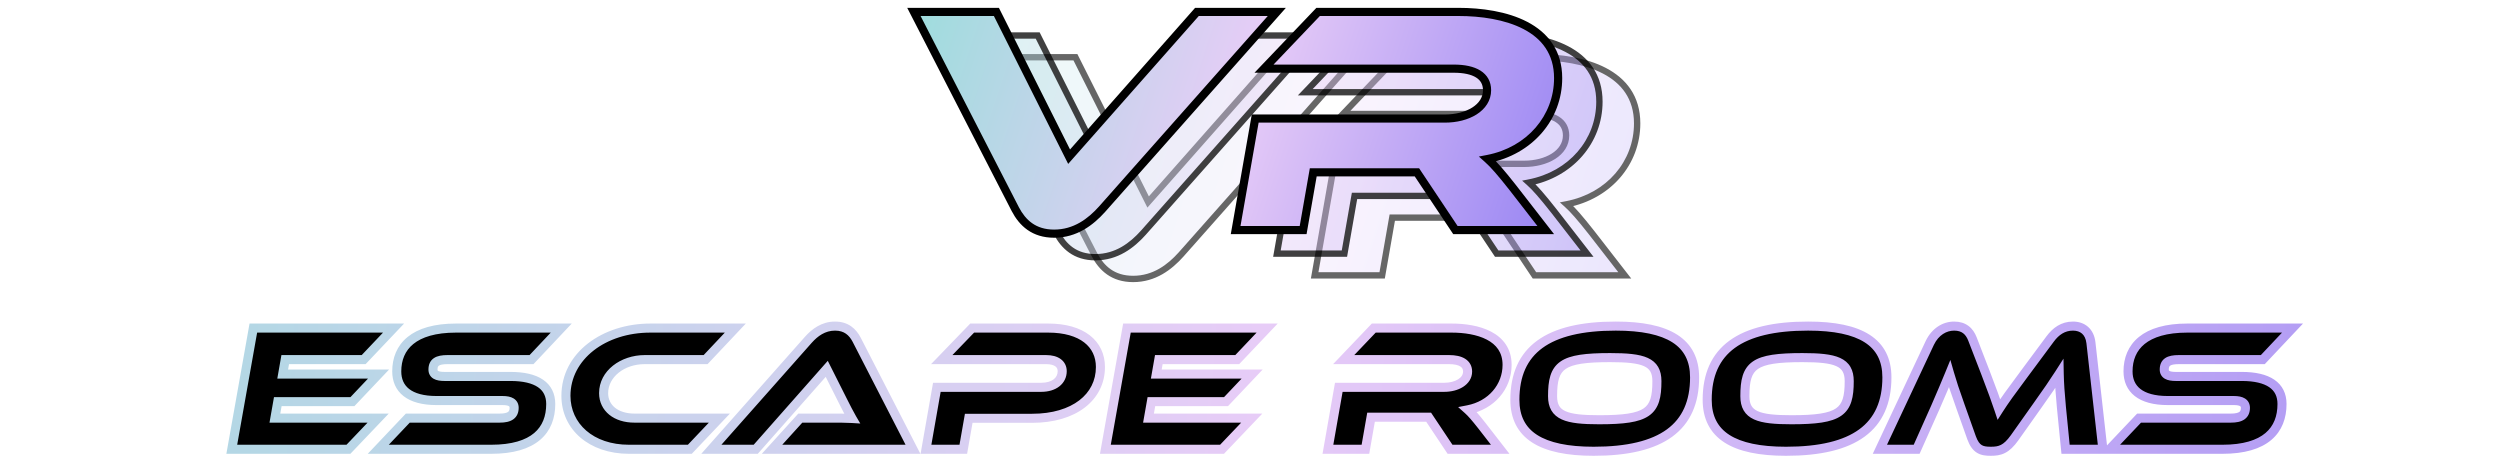<svg width="1380" height="263" viewBox="0 0 1380 263" fill="none" xmlns="http://www.w3.org/2000/svg">
<g opacity="0.6" filter="url(#filter0_n_3141_222)">
<path d="M548.091 31.58H593.631L633.771 111.5L704.331 31.58H748.431L651.951 140.48C645.651 147.5 637.191 153.98 625.491 153.98C614.331 153.98 608.031 148.04 604.071 140.48L548.091 31.58ZM878.691 128.6L896.871 152H847.011L825.771 120.14H768.531L762.951 152H725.691L736.491 90.44H841.251C853.671 90.44 864.471 84.5 864.471 74.78C864.471 66.86 857.631 62.9 846.111 62.9H741.351L771.231 31.58H848.631C873.831 31.58 903.711 39.32 903.711 68.12C903.711 89.9 888.051 108.26 864.831 112.76C868.251 115.82 872.031 120.14 878.691 128.6Z" fill="url(#paint0_linear_3141_222)" fill-opacity="0.35"/>
<path d="M548.091 31.58V29.83H545.224L546.535 32.38L548.091 31.58ZM593.631 31.58L595.195 30.795L594.711 29.83H593.631V31.58ZM633.771 111.5L632.208 112.285L633.37 114.599L635.083 112.658L633.771 111.5ZM704.331 31.58V29.83H703.542L703.02 30.422L704.331 31.58ZM748.431 31.58L749.741 32.74L752.32 29.83H748.431V31.58ZM651.951 140.48L653.254 141.649L653.261 141.64L651.951 140.48ZM604.071 140.48L602.515 141.28L602.521 141.292L604.071 140.48ZM548.091 31.58V33.33H593.631V31.58V29.83H548.091V31.58ZM593.631 31.58L592.068 32.365L632.208 112.285L633.771 111.5L635.335 110.715L595.195 30.795L593.631 31.58ZM633.771 111.5L635.083 112.658L705.643 32.738L704.331 31.58L703.02 30.422L632.46 110.342L633.771 111.5ZM704.331 31.58V33.33H748.431V31.58V29.83H704.331V31.58ZM748.431 31.58L747.122 30.419L650.642 139.32L651.951 140.48L653.261 141.64L749.741 32.74L748.431 31.58ZM651.951 140.48L650.649 139.311C644.491 146.172 636.468 152.23 625.491 152.23V153.98V155.73C637.915 155.73 646.811 148.828 653.254 141.649L651.951 140.48ZM625.491 153.98V152.23C620.244 152.23 616.235 150.841 613.086 148.632C609.916 146.409 607.516 143.284 605.622 139.668L604.071 140.48L602.521 141.292C604.587 145.236 607.317 148.861 611.077 151.498C614.857 154.149 619.579 155.73 625.491 155.73V153.98ZM604.071 140.48L605.628 139.68L549.648 30.78L548.091 31.58L546.535 32.38L602.515 141.28L604.071 140.48ZM878.691 128.6L880.073 127.526L880.066 127.518L878.691 128.6ZM896.871 152V153.75H900.447L898.253 150.926L896.871 152ZM847.011 152L845.555 152.971L846.074 153.75H847.011V152ZM825.771 120.14L827.227 119.169L826.708 118.39H825.771V120.14ZM768.531 120.14V118.39H767.061L766.807 119.838L768.531 120.14ZM762.951 152V153.75H764.421L764.675 152.302L762.951 152ZM725.691 152L723.967 151.698L723.607 153.75H725.691V152ZM736.491 90.44V88.69H735.021L734.767 90.138L736.491 90.44ZM741.351 62.9L740.085 61.692L737.263 64.65H741.351V62.9ZM771.231 31.58V29.83H770.482L769.965 30.372L771.231 31.58ZM864.831 112.76L864.498 111.042L861.036 111.713L863.664 114.064L864.831 112.76ZM878.691 128.6L877.309 129.674L895.489 153.074L896.871 152L898.253 150.926L880.073 127.526L878.691 128.6ZM896.871 152V150.25H847.011V152V153.75H896.871V152ZM847.011 152L848.467 151.029L827.227 119.169L825.771 120.14L824.315 121.111L845.555 152.971L847.011 152ZM825.771 120.14V118.39H768.531V120.14V121.89H825.771V120.14ZM768.531 120.14L766.807 119.838L761.227 151.698L762.951 152L764.675 152.302L770.255 120.442L768.531 120.14ZM762.951 152V150.25H725.691V152V153.75H762.951V152ZM725.691 152L727.415 152.302L738.215 90.742L736.491 90.44L734.767 90.138L723.967 151.698L725.691 152ZM736.491 90.44V92.19H841.251V90.44V88.69H736.491V90.44ZM841.251 90.44V92.19C847.713 92.19 853.863 90.649 858.456 87.732C863.078 84.798 866.221 80.384 866.221 74.78H864.471H862.721C862.721 78.896 860.464 82.312 856.58 84.778C852.669 87.261 847.209 88.69 841.251 88.69V90.44ZM864.471 74.78H866.221C866.221 70.217 864.201 66.688 860.542 64.388C856.995 62.158 852.025 61.15 846.111 61.15V62.9V64.65C851.717 64.65 855.927 65.621 858.68 67.352C861.321 69.012 862.721 71.423 862.721 74.78H864.471ZM846.111 62.9V61.15H741.351V62.9V64.65H846.111V62.9ZM741.351 62.9L742.617 64.108L772.497 32.788L771.231 31.58L769.965 30.372L740.085 61.692L741.351 62.9ZM771.231 31.58V33.33H848.631V31.58V29.83H771.231V31.58ZM848.631 31.58V33.33C861.102 33.33 874.549 35.253 884.812 40.602C894.965 45.894 901.961 54.489 901.961 68.12H903.711H905.461C905.461 52.951 897.517 43.276 886.43 37.498C875.453 31.777 861.36 29.83 848.631 29.83V31.58ZM903.711 68.12H901.961C901.961 88.991 886.967 106.687 864.498 111.042L864.831 112.76L865.164 114.478C889.135 109.832 905.461 90.809 905.461 68.12H903.711ZM864.831 112.76L863.664 114.064C866.959 117.013 870.658 121.225 877.316 129.682L878.691 128.6L880.066 127.518C873.404 119.055 869.542 114.627 865.998 111.456L864.831 112.76Z" fill="black"/>
</g>
<g opacity="0.75" filter="url(#filter1_n_3141_222)">
<path d="M527.259 19.58H572.799L612.939 99.5L683.499 19.58H727.599L631.119 128.48C624.819 135.5 616.359 141.98 604.659 141.98C593.499 141.98 587.199 136.04 583.239 128.48L527.259 19.58ZM857.858 116.6L876.038 140H826.178L804.938 108.14H747.698L742.118 140H704.858L715.658 78.44H820.418C832.838 78.44 843.638 72.5 843.638 62.78C843.638 54.86 836.798 50.9 825.278 50.9H720.518L750.398 19.58H827.798C852.998 19.58 882.878 27.32 882.878 56.12C882.878 77.9 867.218 96.26 843.998 100.76C847.418 103.82 851.198 108.14 857.858 116.6Z" fill="url(#paint1_linear_3141_222)" fill-opacity="0.5"/>
<path d="M527.259 19.58V17.83H524.392L525.702 20.38L527.259 19.58ZM572.799 19.58L574.363 18.795L573.878 17.83H572.799V19.58ZM612.939 99.5L611.375 100.285L612.537 102.599L614.251 100.658L612.939 99.5ZM683.499 19.58V17.83H682.709L682.187 18.422L683.499 19.58ZM727.599 19.58L728.909 20.741L731.487 17.83H727.599V19.58ZM631.119 128.48L632.421 129.649L632.429 129.64L631.119 128.48ZM583.239 128.48L581.682 129.28L581.689 129.292L583.239 128.48ZM527.259 19.58V21.33H572.799V19.58V17.83H527.259V19.58ZM572.799 19.58L571.235 20.365L611.375 100.285L612.939 99.5L614.503 98.715L574.363 18.795L572.799 19.58ZM612.939 99.5L614.251 100.658L684.811 20.738L683.499 19.58L682.187 18.422L611.627 98.342L612.939 99.5ZM683.499 19.58V21.33H727.599V19.58V17.83H683.499V19.58ZM727.599 19.58L726.289 18.419L629.809 127.32L631.119 128.48L632.429 129.64L728.909 20.741L727.599 19.58ZM631.119 128.48L629.816 127.311C623.659 134.172 615.635 140.23 604.659 140.23V141.98V143.73C617.082 143.73 625.979 136.828 632.421 129.649L631.119 128.48ZM604.659 141.98V140.23C599.411 140.23 595.403 138.841 592.254 136.632C589.084 134.409 586.683 131.284 584.789 127.668L583.239 128.48L581.689 129.292C583.755 133.236 586.484 136.861 590.244 139.498C594.025 142.149 598.746 143.73 604.659 143.73V141.98ZM583.239 128.48L584.795 127.68L528.815 18.78L527.259 19.58L525.702 20.38L581.682 129.28L583.239 128.48ZM857.858 116.6L859.24 115.526L859.233 115.518L857.858 116.6ZM876.038 140V141.75H879.614L877.42 138.926L876.038 140ZM826.178 140L824.722 140.971L825.242 141.75H826.178V140ZM804.938 108.14L806.395 107.169L805.875 106.39H804.938V108.14ZM747.698 108.14V106.39H746.228L745.975 107.838L747.698 108.14ZM742.118 140V141.75H743.589L743.842 140.302L742.118 140ZM704.858 140L703.135 139.698L702.775 141.75H704.858V140ZM715.658 78.44V76.69H714.189L713.935 78.138L715.658 78.44ZM720.518 50.9L719.252 49.692L716.43 52.65H720.518V50.9ZM750.398 19.58V17.83H749.649L749.132 18.372L750.398 19.58ZM843.998 100.76L843.665 99.042L840.204 99.713L842.832 102.064L843.998 100.76ZM857.858 116.6L856.477 117.674L874.656 141.074L876.038 140L877.42 138.926L859.24 115.526L857.858 116.6ZM876.038 140V138.25H826.178V140V141.75H876.038V140ZM826.178 140L827.635 139.029L806.395 107.169L804.938 108.14L803.482 109.111L824.722 140.971L826.178 140ZM804.938 108.14V106.39H747.698V108.14V109.89H804.938V108.14ZM747.698 108.14L745.975 107.838L740.395 139.698L742.118 140L743.842 140.302L749.422 108.442L747.698 108.14ZM742.118 140V138.25H704.858V140V141.75H742.118V140ZM704.858 140L706.582 140.302L717.382 78.742L715.658 78.44L713.935 78.138L703.135 139.698L704.858 140ZM715.658 78.44V80.19H820.418V78.44V76.69H715.658V78.44ZM820.418 78.44V80.19C826.88 80.19 833.03 78.649 837.624 75.732C842.246 72.798 845.388 68.384 845.388 62.78H843.638H841.888C841.888 66.896 839.631 70.312 835.748 72.778C831.837 75.261 826.377 76.69 820.418 76.69V78.44ZM843.638 62.78H845.388C845.388 58.217 843.368 54.688 839.71 52.388C836.162 50.158 831.192 49.15 825.278 49.15V50.9V52.65C830.885 52.65 835.095 53.621 837.847 55.352C840.488 57.012 841.888 59.423 841.888 62.78H843.638ZM825.278 50.9V49.15H720.518V50.9V52.65H825.278V50.9ZM720.518 50.9L721.785 52.108L751.665 20.788L750.398 19.58L749.132 18.372L719.252 49.692L720.518 50.9ZM750.398 19.58V21.33H827.798V19.58V17.83H750.398V19.58ZM827.798 19.58V21.33C840.27 21.33 853.717 23.253 863.98 28.602C874.133 33.894 881.128 42.489 881.128 56.12H882.878H884.628C884.628 40.951 876.684 31.276 865.597 25.498C854.62 19.777 840.527 17.83 827.798 17.83V19.58ZM882.878 56.12H881.128C881.128 76.991 866.135 94.688 843.665 99.042L843.998 100.76L844.331 102.478C868.302 97.832 884.628 78.809 884.628 56.12H882.878ZM843.998 100.76L842.832 102.064C846.127 105.013 849.825 109.225 856.483 117.682L857.858 116.6L859.233 115.518C852.572 107.055 848.71 102.627 845.165 99.456L843.998 100.76Z" fill="black"/>
</g>
<g filter="url(#filter2_n_3141_222)">
<path d="M504.471 6.58H550.011L590.151 86.5L660.711 6.58H704.811L608.331 115.48C602.031 122.5 593.571 128.98 581.871 128.98C570.711 128.98 564.411 123.04 560.451 115.48L504.471 6.58ZM835.07 103.6L853.25 127H803.39L782.15 95.14H724.91L719.33 127H682.07L692.87 65.44H797.63C810.05 65.44 820.85 59.5 820.85 49.78C820.85 41.86 814.01 37.9 802.49 37.9H697.73L727.61 6.58H805.01C830.21 6.58 860.09 14.32 860.09 43.12C860.09 64.9 844.43 83.26 821.21 87.76C824.63 90.82 828.41 95.14 835.07 103.6Z" fill="url(#paint2_linear_3141_222)"/>
<path d="M504.471 6.58V4.33H500.784L502.47 7.609L504.471 6.58ZM550.011 6.58L552.021 5.57L551.399 4.33H550.011V6.58ZM590.151 86.5L588.14 87.51L589.634 90.485L591.837 87.989L590.151 86.5ZM660.711 6.58V4.33H659.696L659.024 5.091L660.711 6.58ZM704.811 6.58L706.495 8.072L709.81 4.33H704.811V6.58ZM608.331 115.48L610.005 116.983L610.01 116.977L610.015 116.972L608.331 115.48ZM560.451 115.48L558.45 116.509L558.454 116.516L558.458 116.524L560.451 115.48ZM504.471 6.58V8.83H550.011V6.58V4.33H504.471V6.58ZM550.011 6.58L548 7.59L588.14 87.51L590.151 86.5L592.161 85.49L552.021 5.57L550.011 6.58ZM590.151 86.5L591.837 87.989L662.397 8.069L660.711 6.58L659.024 5.091L588.464 85.011L590.151 86.5ZM660.711 6.58V8.83H704.811V6.58V4.33H660.711V6.58ZM704.811 6.58L703.127 5.088L606.647 113.988L608.331 115.48L610.015 116.972L706.495 8.072L704.811 6.58ZM608.331 115.48L606.656 113.977C600.539 120.793 592.641 126.73 581.871 126.73V128.98V131.23C594.501 131.23 603.522 124.207 610.005 116.983L608.331 115.48ZM581.871 128.98V126.73C576.718 126.73 572.812 125.368 569.753 123.223C566.667 121.059 564.313 118.005 562.444 114.436L560.451 115.48L558.458 116.524C560.548 120.515 563.325 124.211 567.169 126.907C571.04 129.622 575.863 131.23 581.871 131.23V128.98ZM560.451 115.48L562.452 114.451L506.472 5.551L504.471 6.58L502.47 7.609L558.45 116.509L560.451 115.48ZM835.07 103.6L836.847 102.22L836.843 102.214L836.838 102.208L835.07 103.6ZM853.25 127V129.25H857.848L855.027 125.62L853.25 127ZM803.39 127L801.518 128.248L802.186 129.25H803.39V127ZM782.15 95.14L784.022 93.892L783.354 92.89H782.15V95.14ZM724.91 95.14V92.89H723.02L722.694 94.752L724.91 95.14ZM719.33 127V129.25H721.221L721.547 127.388L719.33 127ZM682.07 127L679.854 126.611L679.391 129.25H682.07V127ZM692.87 65.44V63.19H690.981L690.654 65.051L692.87 65.44ZM697.73 37.9L696.102 36.347L692.474 40.15H697.73V37.9ZM727.61 6.58V4.33H726.647L725.982 5.027L727.61 6.58ZM821.21 87.76L820.782 85.551L816.331 86.414L819.71 89.437L821.21 87.76ZM835.07 103.6L833.294 104.98L851.474 128.38L853.25 127L855.027 125.62L836.847 102.22L835.07 103.6ZM853.25 127V124.75H803.39V127V129.25H853.25V127ZM803.39 127L805.262 125.752L784.022 93.892L782.15 95.14L780.278 96.388L801.518 128.248L803.39 127ZM782.15 95.14V92.89H724.91V95.14V97.39H782.15V95.14ZM724.91 95.14L722.694 94.752L717.114 126.612L719.33 127L721.547 127.388L727.127 95.528L724.91 95.14ZM719.33 127V124.75H682.07V127V129.25H719.33V127ZM682.07 127L684.286 127.389L695.086 65.829L692.87 65.44L690.654 65.051L679.854 126.611L682.07 127ZM692.87 65.44V67.69H797.63V65.44V63.19H692.87V65.44ZM797.63 65.44V67.69C804.164 67.69 810.412 66.133 815.104 63.154C819.831 60.153 823.1 55.597 823.1 49.78H820.85H818.6C818.6 53.683 816.469 56.957 812.692 59.355C808.878 61.777 803.517 63.19 797.63 63.19V65.44ZM820.85 49.78H823.1C823.1 45.045 820.992 41.356 817.188 38.965C813.527 36.664 808.448 35.65 802.49 35.65V37.9V40.15C808.053 40.15 812.154 41.116 814.793 42.775C817.289 44.344 818.6 46.595 818.6 49.78H820.85ZM802.49 37.9V35.65H697.73V37.9V40.15H802.49V37.9ZM697.73 37.9L699.358 39.453L729.238 8.133L727.61 6.58L725.982 5.027L696.102 36.347L697.73 37.9ZM727.61 6.58V8.83H805.01V6.58V4.33H727.61V6.58ZM805.01 6.58V8.83C817.445 8.83 830.799 10.749 840.96 16.045C850.98 21.267 857.84 29.709 857.84 43.12H860.09H862.34C862.34 27.731 854.261 17.903 843.04 12.055C831.961 6.28 817.776 4.33 805.01 4.33V6.58ZM860.09 43.12H857.84C857.84 63.731 843.037 81.238 820.782 85.551L821.21 87.76L821.638 89.969C845.824 85.282 862.34 66.069 862.34 43.12H860.09ZM821.21 87.76L819.71 89.437C822.97 92.353 826.645 96.535 833.302 104.992L835.07 103.6L836.838 102.208C830.176 93.745 826.291 89.287 822.711 86.083L821.21 87.76Z" fill="black"/>
</g>
<mask id="path-7-outside-1_3141_222" maskUnits="userSpaceOnUse" x="124" y="177" width="1148" height="75" fill="black">
<rect fill="white" x="124" y="177" width="1148" height="75"/>
<path d="M151.741 230.8H208.741L192.341 248H127.941L139.841 181.1H217.241L200.741 198.5H157.441L156.041 206.5H208.941L194.541 221.7H153.341L151.741 230.8ZM245.406 207.8H281.806C296.306 207.8 304.006 213 304.006 223C304.006 237.5 294.906 248 271.106 248H208.806L225.106 230.8H275.806C281.406 230.8 283.806 229 283.806 225.1C283.806 222.4 281.706 221.1 277.506 221.1H241.006C225.806 221.1 219.006 214.7 219.006 205C219.006 191.4 228.306 181.1 251.706 181.1H309.806L293.406 198.5H247.006C241.406 198.5 239.006 200 239.006 204C239.006 206.7 241.106 207.8 245.406 207.8ZM350.195 230.8H397.095L380.795 248H347.195C326.295 248 312.395 235.4 312.395 218.5C312.395 196.5 333.395 181.1 358.995 181.1H405.895L389.495 198.5H355.895C343.595 198.5 333.195 206.4 333.195 217C333.195 225.3 340.095 230.8 350.195 230.8ZM503.963 248H426.163L441.763 230.8H458.463C462.563 230.8 467.163 230.8 470.363 231C468.963 228.6 466.863 224.5 465.263 221.3L456.363 203.6L417.163 248H392.663L446.263 187.5C449.763 183.6 454.463 180 460.963 180C467.163 180 470.663 183.3 472.863 187.5L503.963 248ZM607.439 202.6C607.439 219.2 592.939 230.9 569.739 230.9H534.739L531.739 248H511.139L517.139 213.8H574.739C581.939 213.8 586.339 210.1 586.339 204.9C586.339 201 583.239 198.5 577.439 198.5H519.839L536.639 181.1H578.639C597.239 181.1 607.439 189.8 607.439 202.6ZM633.967 230.8H690.967L674.567 248H610.167L622.067 181.1H699.467L682.967 198.5H639.667L638.267 206.5H691.167L676.767 221.7H635.567L633.967 230.8ZM818.014 235L828.114 248H800.414L788.614 230.3H756.814L753.714 248H733.014L739.014 213.8H797.214C804.114 213.8 810.114 210.5 810.114 205.1C810.114 200.7 806.314 198.5 799.914 198.5H741.714L758.314 181.1H801.314C815.314 181.1 831.914 185.4 831.914 201.4C831.914 213.5 823.214 223.7 810.314 226.2C812.214 227.9 814.314 230.3 818.014 235ZM891.916 180C920.816 180 935.416 188.9 935.416 208.3C935.416 235.8 917.216 249.1 879.716 249.1C850.816 249.1 836.216 240.1 836.216 220.7C836.216 193.2 854.416 180 891.916 180ZM882.716 231.7C909.616 231.7 914.616 227.5 914.616 210.4C914.616 199.6 907.016 197.4 888.816 197.4C861.916 197.4 857.016 201.5 857.016 218.7C857.016 229.5 864.716 231.7 882.716 231.7ZM998.069 180C1026.97 180 1041.57 188.9 1041.57 208.3C1041.57 235.8 1023.37 249.1 985.869 249.1C956.969 249.1 942.369 240.1 942.369 220.7C942.369 193.2 960.569 180 998.069 180ZM988.869 231.7C1015.77 231.7 1020.77 227.5 1020.77 210.4C1020.77 199.6 1013.17 197.4 994.969 197.4C968.069 197.4 963.169 201.5 963.169 218.7C963.169 229.5 970.869 231.7 988.869 231.7ZM1088.79 187.1L1096.09 206C1099.59 215.1 1101.89 221.5 1103.39 226C1106.39 221.3 1109.89 216.4 1117.59 206.1L1131.69 187.1C1134.79 182.9 1138.79 180 1144.29 180C1149.49 180 1153.49 183 1154.19 189.2L1160.79 248H1140.19L1137.89 224.7C1137.19 217.1 1136.79 211.7 1136.69 206.3C1133.69 211 1130.19 216.1 1123.99 224.8L1112.09 241.6C1107.39 248.2 1103.89 249.1 1098.89 249.1C1093.89 249.1 1090.69 248.2 1088.29 241.6L1082.29 224.7C1078.99 215.5 1077.49 210.8 1076.19 206.3C1074.19 211.2 1071.49 217.6 1068.39 224.7L1057.99 248H1037.69L1065.29 189.2C1068.29 183 1073.49 180 1078.69 180C1083.99 180 1087.09 182.7 1088.79 187.1ZM1201.07 207.8H1237.47C1251.97 207.8 1259.67 213 1259.67 223C1259.67 237.5 1250.57 248 1226.77 248H1164.47L1180.77 230.8H1231.47C1237.07 230.8 1239.47 229 1239.47 225.1C1239.47 222.4 1237.37 221.1 1233.17 221.1H1196.67C1181.47 221.1 1174.67 214.7 1174.67 205C1174.67 191.4 1183.97 181.1 1207.37 181.1H1265.47L1249.07 198.5H1202.67C1197.07 198.5 1194.67 200 1194.67 204C1194.67 206.7 1196.77 207.8 1201.07 207.8Z"/>
</mask>
<path d="M151.741 230.8H208.741L192.341 248H127.941L139.841 181.1H217.241L200.741 198.5H157.441L156.041 206.5H208.941L194.541 221.7H153.341L151.741 230.8ZM245.406 207.8H281.806C296.306 207.8 304.006 213 304.006 223C304.006 237.5 294.906 248 271.106 248H208.806L225.106 230.8H275.806C281.406 230.8 283.806 229 283.806 225.1C283.806 222.4 281.706 221.1 277.506 221.1H241.006C225.806 221.1 219.006 214.7 219.006 205C219.006 191.4 228.306 181.1 251.706 181.1H309.806L293.406 198.5H247.006C241.406 198.5 239.006 200 239.006 204C239.006 206.7 241.106 207.8 245.406 207.8ZM350.195 230.8H397.095L380.795 248H347.195C326.295 248 312.395 235.4 312.395 218.5C312.395 196.5 333.395 181.1 358.995 181.1H405.895L389.495 198.5H355.895C343.595 198.5 333.195 206.4 333.195 217C333.195 225.3 340.095 230.8 350.195 230.8ZM503.963 248H426.163L441.763 230.8H458.463C462.563 230.8 467.163 230.8 470.363 231C468.963 228.6 466.863 224.5 465.263 221.3L456.363 203.6L417.163 248H392.663L446.263 187.5C449.763 183.6 454.463 180 460.963 180C467.163 180 470.663 183.3 472.863 187.5L503.963 248ZM607.439 202.6C607.439 219.2 592.939 230.9 569.739 230.9H534.739L531.739 248H511.139L517.139 213.8H574.739C581.939 213.8 586.339 210.1 586.339 204.9C586.339 201 583.239 198.5 577.439 198.5H519.839L536.639 181.1H578.639C597.239 181.1 607.439 189.8 607.439 202.6ZM633.967 230.8H690.967L674.567 248H610.167L622.067 181.1H699.467L682.967 198.5H639.667L638.267 206.5H691.167L676.767 221.7H635.567L633.967 230.8ZM818.014 235L828.114 248H800.414L788.614 230.3H756.814L753.714 248H733.014L739.014 213.8H797.214C804.114 213.8 810.114 210.5 810.114 205.1C810.114 200.7 806.314 198.5 799.914 198.5H741.714L758.314 181.1H801.314C815.314 181.1 831.914 185.4 831.914 201.4C831.914 213.5 823.214 223.7 810.314 226.2C812.214 227.9 814.314 230.3 818.014 235ZM891.916 180C920.816 180 935.416 188.9 935.416 208.3C935.416 235.8 917.216 249.1 879.716 249.1C850.816 249.1 836.216 240.1 836.216 220.7C836.216 193.2 854.416 180 891.916 180ZM882.716 231.7C909.616 231.7 914.616 227.5 914.616 210.4C914.616 199.6 907.016 197.4 888.816 197.4C861.916 197.4 857.016 201.5 857.016 218.7C857.016 229.5 864.716 231.7 882.716 231.7ZM998.069 180C1026.97 180 1041.57 188.9 1041.57 208.3C1041.57 235.8 1023.37 249.1 985.869 249.1C956.969 249.1 942.369 240.1 942.369 220.7C942.369 193.2 960.569 180 998.069 180ZM988.869 231.7C1015.77 231.7 1020.77 227.5 1020.77 210.4C1020.77 199.6 1013.17 197.4 994.969 197.4C968.069 197.4 963.169 201.5 963.169 218.7C963.169 229.5 970.869 231.7 988.869 231.7ZM1088.79 187.1L1096.09 206C1099.59 215.1 1101.89 221.5 1103.39 226C1106.39 221.3 1109.89 216.4 1117.59 206.1L1131.69 187.1C1134.79 182.9 1138.79 180 1144.29 180C1149.49 180 1153.49 183 1154.19 189.2L1160.79 248H1140.19L1137.89 224.7C1137.19 217.1 1136.79 211.7 1136.69 206.3C1133.69 211 1130.19 216.1 1123.99 224.8L1112.09 241.6C1107.39 248.2 1103.89 249.1 1098.89 249.1C1093.89 249.1 1090.69 248.2 1088.29 241.6L1082.29 224.7C1078.99 215.5 1077.49 210.8 1076.19 206.3C1074.19 211.2 1071.49 217.6 1068.39 224.7L1057.99 248H1037.69L1065.29 189.2C1068.29 183 1073.49 180 1078.69 180C1083.99 180 1087.09 182.7 1088.79 187.1ZM1201.07 207.8H1237.47C1251.97 207.8 1259.67 213 1259.67 223C1259.67 237.5 1250.57 248 1226.77 248H1164.47L1180.77 230.8H1231.47C1237.07 230.8 1239.47 229 1239.47 225.1C1239.47 222.4 1237.37 221.1 1233.17 221.1H1196.67C1181.47 221.1 1174.67 214.7 1174.67 205C1174.67 191.4 1183.97 181.1 1207.37 181.1H1265.47L1249.07 198.5H1202.67C1197.07 198.5 1194.67 200 1194.67 204C1194.67 206.7 1196.77 207.8 1201.07 207.8Z" fill="black"/>
<path d="M151.741 230.8L149.278 230.367L148.763 233.3H151.741V230.8ZM208.741 230.8L210.55 232.525L214.579 228.3H208.741V230.8ZM192.341 248V250.5H193.411L194.15 249.725L192.341 248ZM127.941 248L125.479 247.562L124.957 250.5H127.941V248ZM139.841 181.1V178.6H137.746L137.379 180.662L139.841 181.1ZM217.241 181.1L219.055 182.82L223.057 178.6H217.241V181.1ZM200.741 198.5V201H201.815L202.555 200.22L200.741 198.5ZM157.441 198.5V196H155.34L154.978 198.069L157.441 198.5ZM156.041 206.5L153.578 206.069L153.065 209H156.041V206.5ZM208.941 206.5L210.756 208.219L214.753 204H208.941V206.5ZM194.541 221.7V224.2H195.616L196.356 223.419L194.541 221.7ZM153.341 221.7V219.2H151.242L150.878 221.267L153.341 221.7ZM151.741 230.8V233.3H208.741V230.8V228.3H151.741V230.8ZM208.741 230.8L206.931 229.075L190.531 246.275L192.341 248L194.15 249.725L210.55 232.525L208.741 230.8ZM192.341 248V245.5H127.941V248V250.5H192.341V248ZM127.941 248L130.402 248.438L142.302 181.538L139.841 181.1L137.379 180.662L125.479 247.562L127.941 248ZM139.841 181.1V183.6H217.241V181.1V178.6H139.841V181.1ZM217.241 181.1L215.427 179.38L198.927 196.78L200.741 198.5L202.555 200.22L219.055 182.82L217.241 181.1ZM200.741 198.5V196H157.441V198.5V201H200.741V198.5ZM157.441 198.5L154.978 198.069L153.578 206.069L156.041 206.5L158.503 206.931L159.903 198.931L157.441 198.5ZM156.041 206.5V209H208.941V206.5V204H156.041V206.5ZM208.941 206.5L207.126 204.781L192.726 219.981L194.541 221.7L196.356 223.419L210.756 208.219L208.941 206.5ZM194.541 221.7V219.2H153.341V221.7V224.2H194.541V221.7ZM153.341 221.7L150.878 221.267L149.278 230.367L151.741 230.8L154.203 231.233L155.803 222.133L153.341 221.7ZM208.806 248L206.992 246.28L202.993 250.5H208.806V248ZM225.106 230.8V228.3H224.031L223.292 229.08L225.106 230.8ZM309.806 181.1L311.626 182.815L315.598 178.6H309.806V181.1ZM293.406 198.5V201H294.485L295.226 200.215L293.406 198.5ZM245.406 207.8V210.3H281.806V207.8V205.3H245.406V207.8ZM281.806 207.8V210.3C288.826 210.3 293.792 211.571 296.935 213.715C299.923 215.754 301.506 218.743 301.506 223H304.006H306.506C306.506 217.257 304.239 212.646 299.753 209.585C295.421 206.629 289.286 205.3 281.806 205.3V207.8ZM304.006 223H301.506C301.506 229.706 299.424 235.177 294.867 239.028C290.24 242.939 282.688 245.5 271.106 245.5V248V250.5C283.324 250.5 292.222 247.811 298.095 242.847C304.039 237.823 306.506 230.794 306.506 223H304.006ZM271.106 248V245.5H208.806V248V250.5H271.106V248ZM208.806 248L210.621 249.72L226.921 232.52L225.106 230.8L223.292 229.08L206.992 246.28L208.806 248ZM225.106 230.8V233.3H275.806V230.8V228.3H225.106V230.8ZM275.806 230.8V233.3C278.776 233.3 281.424 232.842 283.369 231.44C285.497 229.905 286.306 227.607 286.306 225.1H283.806H281.306C281.306 226.493 280.915 227.045 280.444 227.385C279.788 227.858 278.437 228.3 275.806 228.3V230.8ZM283.806 225.1H286.306C286.306 222.976 285.41 221.137 283.565 219.973C281.922 218.937 279.78 218.6 277.506 218.6V221.1V223.6C279.432 223.6 280.44 223.913 280.897 224.202C281.088 224.322 281.159 224.422 281.198 224.495C281.24 224.577 281.306 224.752 281.306 225.1H283.806ZM277.506 221.1V218.6H241.006V221.1V223.6H277.506V221.1ZM241.006 221.1V218.6C233.705 218.6 228.838 217.055 225.845 214.717C222.95 212.455 221.506 209.214 221.506 205H219.006H216.506C216.506 210.486 218.463 215.295 222.767 218.658C226.975 221.945 233.108 223.6 241.006 223.6V221.1ZM219.006 205H221.506C221.506 198.808 223.596 193.605 228.16 189.889C232.8 186.11 240.327 183.6 251.706 183.6V181.1V178.6C239.686 178.6 230.863 181.24 225.003 186.011C219.066 190.845 216.506 197.592 216.506 205H219.006ZM251.706 181.1V183.6H309.806V181.1V178.6H251.706V181.1ZM309.806 181.1L307.987 179.385L291.587 196.785L293.406 198.5L295.226 200.215L311.626 182.815L309.806 181.1ZM293.406 198.5V196H247.006V198.5V201H293.406V198.5ZM247.006 198.5V196C244.106 196 241.461 196.363 239.51 197.676C237.313 199.155 236.506 201.454 236.506 204H239.006H241.506C241.506 202.546 241.9 202.095 242.302 201.824C242.952 201.387 244.307 201 247.006 201V198.5ZM239.006 204H236.506C236.506 205.001 236.702 206.008 237.208 206.932C237.72 207.868 238.469 208.573 239.345 209.078C240.995 210.029 243.145 210.3 245.406 210.3V207.8V205.3C243.368 205.3 242.318 205.021 241.842 204.747C241.656 204.639 241.611 204.563 241.595 204.533C241.573 204.492 241.506 204.349 241.506 204H239.006ZM397.095 230.8L398.91 232.52L402.909 228.3H397.095V230.8ZM380.795 248V250.5H381.87L382.61 249.72L380.795 248ZM405.895 181.1L407.715 182.815L411.687 178.6H405.895V181.1ZM389.495 198.5V201H390.574L391.315 200.215L389.495 198.5ZM350.195 230.8V233.3H397.095V230.8V228.3H350.195V230.8ZM397.095 230.8L395.281 229.08L378.981 246.28L380.795 248L382.61 249.72L398.91 232.52L397.095 230.8ZM380.795 248V245.5H347.195V248V250.5H380.795V248ZM347.195 248V245.5C327.322 245.5 314.895 233.69 314.895 218.5H312.395H309.895C309.895 237.11 325.269 250.5 347.195 250.5V248ZM312.395 218.5H314.895C314.895 198.421 334.166 183.6 358.995 183.6V181.1V178.6C332.625 178.6 309.895 194.579 309.895 218.5H312.395ZM358.995 181.1V183.6H405.895V181.1V178.6H358.995V181.1ZM405.895 181.1L404.076 179.385L387.676 196.785L389.495 198.5L391.315 200.215L407.715 182.815L405.895 181.1ZM389.495 198.5V196H355.895V198.5V201H389.495V198.5ZM355.895 198.5V196C342.772 196 330.695 204.521 330.695 217H333.195H335.695C335.695 208.279 344.419 201 355.895 201V198.5ZM333.195 217H330.695C330.695 221.907 332.763 226.071 336.337 228.958C339.866 231.807 344.712 233.3 350.195 233.3V230.8V228.3C345.579 228.3 341.925 227.043 339.478 225.067C337.078 223.129 335.695 220.393 335.695 217H333.195ZM503.962 248V250.5H508.059L506.186 246.857L503.962 248ZM426.163 248L424.311 246.32L420.52 250.5H426.163V248ZM441.763 230.8V228.3H440.655L439.911 229.12L441.763 230.8ZM470.363 231L470.207 233.495L474.883 233.787L472.522 229.74L470.363 231ZM465.263 221.3L467.499 220.182L467.496 220.177L465.263 221.3ZM456.362 203.6L458.596 202.477L456.935 199.174L454.488 201.945L456.362 203.6ZM417.163 248V250.5H418.29L419.037 249.655L417.163 248ZM392.663 248L390.791 246.342L387.108 250.5H392.663V248ZM446.263 187.5L444.402 185.83L444.397 185.836L444.391 185.842L446.263 187.5ZM472.862 187.5L475.086 186.357L475.082 186.348L475.077 186.34L472.862 187.5ZM503.962 248V245.5H426.163V248V250.5H503.962V248ZM426.163 248L428.014 249.68L443.614 232.48L441.763 230.8L439.911 229.12L424.311 246.32L426.163 248ZM441.763 230.8V233.3H458.462V230.8V228.3H441.763V230.8ZM458.462 230.8V233.3C462.594 233.3 467.103 233.301 470.207 233.495L470.363 231L470.518 228.505C467.222 228.299 462.531 228.3 458.462 228.3V230.8ZM470.363 231L472.522 229.74C471.168 227.42 469.102 223.389 467.499 220.182L465.263 221.3L463.026 222.418C464.623 225.611 466.757 229.78 468.203 232.26L470.363 231ZM465.263 221.3L467.496 220.177L458.596 202.477L456.362 203.6L454.129 204.723L463.029 222.423L465.263 221.3ZM456.362 203.6L454.488 201.945L415.288 246.345L417.163 248L419.037 249.655L458.237 205.255L456.362 203.6ZM417.163 248V245.5H392.663V248V250.5H417.163V248ZM392.663 248L394.534 249.658L448.134 189.158L446.263 187.5L444.391 185.842L390.791 246.342L392.663 248ZM446.263 187.5L448.123 189.17C451.42 185.497 455.496 182.5 460.962 182.5V180V177.5C453.429 177.5 448.105 181.703 444.402 185.83L446.263 187.5ZM460.962 180V182.5C463.587 182.5 465.503 183.188 466.977 184.222C468.481 185.276 469.671 186.795 470.648 188.66L472.862 187.5L475.077 186.34C473.854 184.005 472.194 181.774 469.848 180.128C467.472 178.462 464.538 177.5 460.962 177.5V180ZM472.862 187.5L470.639 188.643L501.739 249.143L503.962 248L506.186 246.857L475.086 186.357L472.862 187.5ZM534.739 230.9V228.4H532.639L532.277 230.468L534.739 230.9ZM531.739 248V250.5H533.839L534.201 248.432L531.739 248ZM511.139 248L508.677 247.568L508.162 250.5H511.139V248ZM517.139 213.8V211.3H515.039L514.677 213.368L517.139 213.8ZM519.839 198.5L518.041 196.764L513.95 201H519.839V198.5ZM536.639 181.1V178.6H535.578L534.841 179.364L536.639 181.1ZM607.439 202.6H604.939C604.939 210.098 601.696 216.449 595.768 220.991C589.789 225.573 580.944 228.4 569.739 228.4V230.9V233.4C581.734 233.4 591.74 230.377 598.81 224.959C605.932 219.501 609.939 211.702 609.939 202.6H607.439ZM569.739 230.9V228.4H534.739V230.9V233.4H569.739V230.9ZM534.739 230.9L532.277 230.468L529.277 247.568L531.739 248L534.201 248.432L537.201 231.332L534.739 230.9ZM531.739 248V245.5H511.139V248V250.5H531.739V248ZM511.139 248L513.601 248.432L519.601 214.232L517.139 213.8L514.677 213.368L508.677 247.568L511.139 248ZM517.139 213.8V216.3H574.739V213.8V211.3H517.139V213.8ZM574.739 213.8V216.3C578.744 216.3 582.236 215.272 584.786 213.264C587.384 211.218 588.839 208.271 588.839 204.9H586.339H583.839C583.839 206.729 583.094 208.232 581.692 209.336C580.242 210.478 577.934 211.3 574.739 211.3V213.8ZM586.339 204.9H588.839C588.839 202.208 587.728 199.842 585.553 198.229C583.473 196.687 580.653 196 577.439 196V198.5V201C580.025 201 581.655 201.563 582.575 202.245C583.4 202.858 583.839 203.692 583.839 204.9H586.339ZM577.439 198.5V196H519.839V198.5V201H577.439V198.5ZM519.839 198.5L521.638 200.236L538.438 182.836L536.639 181.1L534.841 179.364L518.041 196.764L519.839 198.5ZM536.639 181.1V183.6H578.639V181.1V178.6H536.639V181.1ZM578.639 181.1V183.6C587.584 183.6 594.181 185.695 598.483 189.027C602.715 192.303 604.939 196.932 604.939 202.6H607.439H609.939C609.939 195.468 607.063 189.347 601.545 185.073C596.097 180.855 588.294 178.6 578.639 178.6V181.1ZM633.967 230.8L631.505 230.367L630.989 233.3H633.967V230.8ZM690.967 230.8L692.777 232.525L696.805 228.3H690.967V230.8ZM674.567 248V250.5H675.638L676.377 249.725L674.567 248ZM610.167 248L607.706 247.562L607.183 250.5H610.167V248ZM622.067 181.1V178.6H619.973L619.606 180.662L622.067 181.1ZM699.467 181.1L701.281 182.82L705.283 178.6H699.467V181.1ZM682.967 198.5V201H684.042L684.781 200.22L682.967 198.5ZM639.667 198.5V196H637.567L637.205 198.069L639.667 198.5ZM638.267 206.5L635.805 206.069L635.292 209H638.267V206.5ZM691.167 206.5L692.982 208.219L696.979 204H691.167V206.5ZM676.767 221.7V224.2H677.843L678.582 223.419L676.767 221.7ZM635.567 221.7V219.2H633.468L633.105 221.267L635.567 221.7ZM633.967 230.8V233.3H690.967V230.8V228.3H633.967V230.8ZM690.967 230.8L689.158 229.075L672.758 246.275L674.567 248L676.377 249.725L692.777 232.525L690.967 230.8ZM674.567 248V245.5H610.167V248V250.5H674.567V248ZM610.167 248L612.629 248.438L624.529 181.538L622.067 181.1L619.606 180.662L607.706 247.562L610.167 248ZM622.067 181.1V183.6H699.467V181.1V178.6H622.067V181.1ZM699.467 181.1L697.653 179.38L681.153 196.78L682.967 198.5L684.781 200.22L701.281 182.82L699.467 181.1ZM682.967 198.5V196H639.667V198.5V201H682.967V198.5ZM639.667 198.5L637.205 198.069L635.805 206.069L638.267 206.5L640.73 206.931L642.13 198.931L639.667 198.5ZM638.267 206.5V209H691.167V206.5V204H638.267V206.5ZM691.167 206.5L689.352 204.781L674.952 219.981L676.767 221.7L678.582 223.419L692.982 208.219L691.167 206.5ZM676.767 221.7V219.2H635.567V221.7V224.2H676.767V221.7ZM635.567 221.7L633.105 221.267L631.505 230.367L633.967 230.8L636.429 231.233L638.029 222.133L635.567 221.7ZM818.014 235L819.988 233.466L819.983 233.46L819.978 233.454L818.014 235ZM828.114 248V250.5H833.222L830.088 246.466L828.114 248ZM800.414 248L798.334 249.387L799.076 250.5H800.414V248ZM788.614 230.3L790.694 228.913L789.952 227.8H788.614V230.3ZM756.814 230.3V227.8H754.714L754.352 229.869L756.814 230.3ZM753.714 248V250.5H755.814L756.177 248.431L753.714 248ZM733.014 248L730.552 247.568L730.037 250.5H733.014V248ZM739.014 213.8V211.3H736.914L736.552 213.368L739.014 213.8ZM741.714 198.5L739.905 196.774L735.874 201H741.714V198.5ZM758.314 181.1V178.6H757.244L756.505 179.374L758.314 181.1ZM810.314 226.2L809.838 223.746L804.893 224.704L808.647 228.063L810.314 226.2ZM818.014 235L816.04 236.534L826.14 249.534L828.114 248L830.088 246.466L819.988 233.466L818.014 235ZM828.114 248V245.5H800.414V248V250.5H828.114V248ZM800.414 248L802.494 246.613L790.694 228.913L788.614 230.3L786.534 231.687L798.334 249.387L800.414 248ZM788.614 230.3V227.8H756.814V230.3V232.8H788.614V230.3ZM756.814 230.3L754.352 229.869L751.252 247.569L753.714 248L756.177 248.431L759.277 230.731L756.814 230.3ZM753.714 248V245.5H733.014V248V250.5H753.714V248ZM733.014 248L735.476 248.432L741.476 214.232L739.014 213.8L736.552 213.368L730.552 247.568L733.014 248ZM739.014 213.8V216.3H797.214V213.8V211.3H739.014V213.8ZM797.214 213.8V216.3C801.024 216.3 804.741 215.395 807.592 213.586C810.482 211.75 812.614 208.863 812.614 205.1H810.114H807.614C807.614 206.737 806.746 208.2 804.912 209.364C803.037 210.555 800.304 211.3 797.214 211.3V213.8ZM810.114 205.1H812.614C812.614 202.039 811.221 199.59 808.745 198.033C806.427 196.576 803.334 196 799.914 196V198.5V201C802.894 201 804.902 201.524 806.084 202.267C807.107 202.91 807.614 203.761 807.614 205.1H810.114ZM799.914 198.5V196H741.714V198.5V201H799.914V198.5ZM741.714 198.5L743.523 200.226L760.123 182.826L758.314 181.1L756.505 179.374L739.905 196.774L741.714 198.5ZM758.314 181.1V183.6H801.314V181.1V178.6H758.314V181.1ZM801.314 181.1V183.6C808.13 183.6 815.319 184.658 820.709 187.467C825.942 190.194 829.414 194.499 829.414 201.4H831.914H834.414C834.414 192.301 829.587 186.456 823.02 183.033C816.609 179.692 808.498 178.6 801.314 178.6V181.1ZM831.914 201.4H829.414C829.414 212.201 821.666 221.454 809.838 223.746L810.314 226.2L810.79 228.654C824.763 225.946 834.414 214.799 834.414 201.4H831.914ZM810.314 226.2L808.647 228.063C810.369 229.604 812.352 231.85 816.05 236.546L818.014 235L819.978 233.454C816.276 228.75 814.059 226.196 811.981 224.337L810.314 226.2ZM891.916 180V182.5C906.197 182.5 916.494 184.715 923.156 188.98C929.612 193.114 932.916 199.342 932.916 208.3H935.416H937.916C937.916 197.858 933.92 189.936 925.852 184.77C917.989 179.735 906.536 177.5 891.916 177.5V180ZM935.416 208.3H932.916C932.916 221.441 928.608 230.805 920.152 236.995C911.542 243.298 898.251 246.6 879.716 246.6V249.1V251.6C898.682 251.6 913.241 248.252 923.106 241.03C933.124 233.695 937.916 222.659 937.916 208.3H935.416ZM879.716 249.1V246.6C865.44 246.6 855.144 244.361 848.482 240.073C842.022 235.914 838.716 229.659 838.716 220.7H836.216H833.716C833.716 231.141 837.711 239.086 845.776 244.277C853.639 249.339 865.093 251.6 879.716 251.6V249.1ZM836.216 220.7H838.716C838.716 207.56 843.024 198.223 851.477 192.057C860.087 185.778 873.379 182.5 891.916 182.5V180V177.5C872.954 177.5 858.396 180.822 848.531 188.018C838.509 195.327 833.716 206.34 833.716 220.7H836.216ZM882.716 231.7V234.2C889.484 234.2 894.991 233.937 899.433 233.247C903.864 232.558 907.43 231.416 910.175 229.519C915.913 225.554 917.116 219.004 917.116 210.4H914.616H912.116C912.116 218.896 910.82 222.996 907.333 225.406C905.465 226.696 902.738 227.673 898.665 228.306C894.604 228.938 889.399 229.2 882.716 229.2V231.7ZM914.616 210.4H917.116C917.116 207.421 916.594 204.785 915.309 202.562C914.005 200.305 912.045 198.698 909.577 197.575C904.839 195.419 897.857 194.9 888.816 194.9V197.4V199.9C897.975 199.9 903.893 200.481 907.506 202.125C909.213 202.902 910.291 203.87 910.98 205.063C911.689 206.29 912.116 207.979 912.116 210.4H914.616ZM888.816 197.4V194.9C882.051 194.9 876.551 195.156 872.119 195.838C867.699 196.519 864.142 197.651 861.406 199.544C855.688 203.502 854.516 210.062 854.516 218.7H857.016H859.516C859.516 210.138 860.795 206.048 864.252 203.656C866.104 202.374 868.815 201.406 872.88 200.78C876.932 200.156 882.132 199.9 888.816 199.9V197.4ZM857.016 218.7H854.516C854.516 221.684 855.047 224.321 856.34 226.544C857.651 228.799 859.615 230.403 862.081 231.525C866.817 233.681 873.772 234.2 882.716 234.2V231.7V229.2C873.661 229.2 867.765 228.619 864.152 226.975C862.442 226.197 861.357 225.226 860.662 224.031C859.948 222.804 859.516 221.116 859.516 218.7H857.016ZM998.069 180V182.5C1012.35 182.5 1022.65 184.715 1029.31 188.98C1035.76 193.114 1039.07 199.342 1039.07 208.3H1041.57H1044.07C1044.07 197.858 1040.07 189.936 1032 184.77C1024.14 179.735 1012.69 177.5 998.069 177.5V180ZM1041.57 208.3H1039.07C1039.07 221.441 1034.76 230.805 1026.3 236.995C1017.69 243.298 1004.4 246.6 985.869 246.6V249.1V251.6C1004.83 251.6 1019.39 248.252 1029.26 241.03C1039.28 233.695 1044.07 222.659 1044.07 208.3H1041.57ZM985.869 249.1V246.6C971.592 246.6 961.296 244.361 954.634 240.073C948.174 235.914 944.869 229.659 944.869 220.7H942.369H939.869C939.869 231.141 943.863 239.086 951.928 244.277C959.791 249.339 971.245 251.6 985.869 251.6V249.1ZM942.369 220.7H944.869C944.869 207.56 949.176 198.223 957.629 192.057C966.239 185.778 979.531 182.5 998.069 182.5V180V177.5C979.106 177.5 964.548 180.822 954.683 188.018C944.661 195.327 939.869 206.34 939.869 220.7H942.369ZM988.869 231.7V234.2C995.636 234.2 1001.14 233.937 1005.59 233.247C1010.02 232.558 1013.58 231.416 1016.33 229.519C1022.07 225.554 1023.27 219.004 1023.27 210.4H1020.77H1018.27C1018.27 218.896 1016.97 222.996 1013.48 225.406C1011.62 226.696 1008.89 227.673 1004.82 228.306C1000.76 228.938 995.551 229.2 988.869 229.2V231.7ZM1020.77 210.4H1023.27C1023.27 207.421 1022.75 204.785 1021.46 202.562C1020.16 200.305 1018.2 198.698 1015.73 197.575C1010.99 195.419 1004.01 194.9 994.969 194.9V197.4V199.9C1004.13 199.9 1010.05 200.481 1013.66 202.125C1015.37 202.902 1016.44 203.87 1017.13 205.063C1017.84 206.29 1018.27 207.979 1018.27 210.4H1020.77ZM994.969 197.4V194.9C988.203 194.9 982.703 195.156 978.271 195.838C973.851 196.519 970.294 197.651 967.559 199.544C961.841 203.502 960.669 210.062 960.669 218.7H963.169H965.669C965.669 210.138 966.947 206.048 970.404 203.656C972.256 202.374 974.968 201.406 979.032 200.78C983.085 200.156 988.284 199.9 994.969 199.9V197.4ZM963.169 218.7H960.669C960.669 221.684 961.199 224.321 962.492 226.544C963.803 228.799 965.768 230.403 968.233 231.525C972.97 233.681 979.924 234.2 988.869 234.2V231.7V229.2C979.813 229.2 973.918 228.619 970.304 226.975C968.595 226.197 967.509 225.226 966.814 224.031C966.101 222.804 965.669 221.116 965.669 218.7H963.169ZM1088.79 187.1L1091.12 186.199L1091.12 186.199L1088.79 187.1ZM1096.09 206L1098.42 205.103L1098.42 205.099L1096.09 206ZM1103.39 226L1101.02 226.791L1102.68 231.765L1105.5 227.345L1103.39 226ZM1117.59 206.1L1119.59 207.597L1119.6 207.59L1117.59 206.1ZM1131.69 187.1L1133.7 188.59L1133.7 188.585L1131.69 187.1ZM1154.19 189.2L1156.68 188.921L1156.68 188.92L1154.19 189.2ZM1160.79 248V250.5H1163.59L1163.28 247.721L1160.79 248ZM1140.19 248L1137.7 248.246L1137.93 250.5H1140.19V248ZM1137.89 224.7L1135.4 224.929L1135.4 224.937L1135.4 224.946L1137.89 224.7ZM1136.69 206.3L1139.19 206.254L1139.04 197.978L1134.58 204.955L1136.69 206.3ZM1123.99 224.8L1121.96 223.349L1121.95 223.355L1123.99 224.8ZM1112.09 241.6L1114.13 243.05L1114.13 243.045L1112.09 241.6ZM1088.29 241.6L1085.94 242.436L1085.94 242.445L1085.94 242.454L1088.29 241.6ZM1082.29 224.7L1084.65 223.864L1084.64 223.856L1082.29 224.7ZM1076.19 206.3L1078.59 205.606L1076.6 198.693L1073.88 205.355L1076.19 206.3ZM1068.39 224.7L1070.67 225.719L1070.68 225.71L1070.68 225.7L1068.39 224.7ZM1057.99 248V250.5H1059.61L1060.27 249.019L1057.99 248ZM1037.69 248L1035.43 246.938L1033.76 250.5H1037.69V248ZM1065.29 189.2L1063.04 188.111L1063.03 188.124L1063.03 188.138L1065.29 189.2ZM1088.79 187.1L1086.46 188.001L1093.76 206.901L1096.09 206L1098.42 205.099L1091.12 186.199L1088.79 187.1ZM1096.09 206L1093.76 206.897C1097.25 215.977 1099.54 222.339 1101.02 226.791L1103.39 226L1105.76 225.209C1104.25 220.661 1101.93 214.223 1098.42 205.103L1096.09 206ZM1103.39 226L1105.5 227.345C1108.44 222.73 1111.9 217.895 1119.59 207.597L1117.59 206.1L1115.59 204.603C1107.89 214.905 1104.34 219.87 1101.28 224.655L1103.39 226ZM1117.59 206.1L1119.6 207.59L1133.7 188.59L1131.69 187.1L1129.68 185.61L1115.58 204.61L1117.59 206.1ZM1131.69 187.1L1133.7 188.585C1136.51 184.782 1139.84 182.5 1144.29 182.5V180V177.5C1137.74 177.5 1133.07 181.018 1129.68 185.615L1131.69 187.1ZM1144.29 180V182.5C1146.41 182.5 1148.08 183.105 1149.28 184.154C1150.46 185.194 1151.41 186.876 1151.71 189.48L1154.19 189.2L1156.68 188.92C1156.27 185.324 1154.87 182.406 1152.58 180.396C1150.3 178.395 1147.37 177.5 1144.29 177.5V180ZM1154.19 189.2L1151.71 189.479L1158.31 248.279L1160.79 248L1163.28 247.721L1156.68 188.921L1154.19 189.2ZM1160.79 248V245.5H1140.19V248V250.5H1160.79V248ZM1140.19 248L1142.68 247.754L1140.38 224.454L1137.89 224.7L1135.4 224.946L1137.7 248.246L1140.19 248ZM1137.89 224.7L1140.38 224.471C1139.68 216.885 1139.29 211.559 1139.19 206.254L1136.69 206.3L1134.19 206.346C1134.29 211.841 1134.7 217.315 1135.4 224.929L1137.89 224.7ZM1136.69 206.3L1134.58 204.955C1131.62 209.6 1128.15 214.659 1121.96 223.349L1123.99 224.8L1126.03 226.251C1132.23 217.541 1135.76 212.4 1138.8 207.645L1136.69 206.3ZM1123.99 224.8L1121.95 223.355L1110.05 240.155L1112.09 241.6L1114.13 243.045L1126.03 226.245L1123.99 224.8ZM1112.09 241.6L1110.06 240.15C1107.83 243.273 1106.07 244.794 1104.48 245.592C1102.91 246.38 1101.25 246.6 1098.89 246.6V249.1V251.6C1101.53 251.6 1104.12 251.37 1106.73 250.058C1109.32 248.756 1111.65 246.527 1114.13 243.05L1112.09 241.6ZM1098.89 249.1V246.6C1096.47 246.6 1095.02 246.359 1093.92 245.69C1092.87 245.052 1091.74 243.772 1090.64 240.746L1088.29 241.6L1085.94 242.454C1087.24 246.028 1088.91 248.498 1091.32 249.96C1093.67 251.391 1096.32 251.6 1098.89 251.6V249.1ZM1088.29 241.6L1090.65 240.764L1084.65 223.864L1082.29 224.7L1079.94 225.536L1085.94 242.436L1088.29 241.6ZM1082.29 224.7L1084.64 223.856C1081.36 214.688 1079.87 210.041 1078.59 205.606L1076.19 206.3L1073.79 206.994C1075.11 211.559 1076.63 216.312 1079.94 225.544L1082.29 224.7ZM1076.19 206.3L1073.88 205.355C1071.89 210.234 1069.19 216.615 1066.1 223.7L1068.39 224.7L1070.68 225.7C1073.79 218.585 1076.5 212.166 1078.51 207.245L1076.19 206.3ZM1068.39 224.7L1066.11 223.681L1055.71 246.981L1057.99 248L1060.27 249.019L1070.67 225.719L1068.39 224.7ZM1057.99 248V245.5H1037.69V248V250.5H1057.99V248ZM1037.69 248L1039.95 249.062L1067.55 190.262L1065.29 189.2L1063.03 188.138L1035.43 246.938L1037.69 248ZM1065.29 189.2L1067.54 190.289C1070.16 184.878 1074.53 182.5 1078.69 182.5V180V177.5C1072.45 177.5 1066.42 181.122 1063.04 188.111L1065.29 189.2ZM1078.69 180V182.5C1080.9 182.5 1082.45 183.053 1083.6 183.907C1084.77 184.777 1085.73 186.111 1086.46 188.001L1088.79 187.1L1091.12 186.199C1090.15 183.689 1088.71 181.473 1086.58 179.893C1084.43 178.297 1081.79 177.5 1078.69 177.5V180ZM1164.47 248L1162.66 246.28L1158.66 250.5H1164.47V248ZM1180.77 230.8V228.3H1179.7L1178.96 229.08L1180.77 230.8ZM1265.47 181.1L1267.29 182.815L1271.26 178.6H1265.47V181.1ZM1249.07 198.5V201H1250.15L1250.89 200.215L1249.07 198.5ZM1201.07 207.8V210.3H1237.47V207.8V205.3H1201.07V207.8ZM1237.47 207.8V210.3C1244.49 210.3 1249.46 211.571 1252.6 213.715C1255.59 215.754 1257.17 218.743 1257.17 223H1259.67H1262.17C1262.17 217.257 1259.9 212.646 1255.42 209.585C1251.08 206.629 1244.95 205.3 1237.47 205.3V207.8ZM1259.67 223H1257.17C1257.17 229.706 1255.09 235.177 1250.53 239.028C1245.9 242.939 1238.35 245.5 1226.77 245.5V248V250.5C1238.99 250.5 1247.89 247.811 1253.76 242.847C1259.7 237.823 1262.17 230.794 1262.17 223H1259.67ZM1226.77 248V245.5H1164.47V248V250.5H1226.77V248ZM1164.47 248L1166.28 249.72L1182.58 232.52L1180.77 230.8L1178.96 229.08L1162.66 246.28L1164.47 248ZM1180.77 230.8V233.3H1231.47V230.8V228.3H1180.77V230.8ZM1231.47 230.8V233.3C1234.44 233.3 1237.09 232.842 1239.03 231.44C1241.16 229.905 1241.97 227.607 1241.97 225.1H1239.47H1236.97C1236.97 226.493 1236.58 227.045 1236.11 227.385C1235.45 227.858 1234.1 228.3 1231.47 228.3V230.8ZM1239.47 225.1H1241.97C1241.97 222.976 1241.07 221.137 1239.23 219.973C1237.59 218.937 1235.44 218.6 1233.17 218.6V221.1V223.6C1235.1 223.6 1236.1 223.913 1236.56 224.202C1236.75 224.322 1236.82 224.422 1236.86 224.495C1236.9 224.577 1236.97 224.752 1236.97 225.1H1239.47ZM1233.17 221.1V218.6H1196.67V221.1V223.6H1233.17V221.1ZM1196.67 221.1V218.6C1189.37 218.6 1184.5 217.055 1181.51 214.717C1178.61 212.455 1177.17 209.214 1177.17 205H1174.67H1172.17C1172.17 210.486 1174.13 215.295 1178.43 218.658C1182.64 221.945 1188.77 223.6 1196.67 223.6V221.1ZM1174.67 205H1177.17C1177.17 198.808 1179.26 193.605 1183.82 189.889C1188.46 186.11 1195.99 183.6 1207.37 183.6V181.1V178.6C1195.35 178.6 1186.53 181.24 1180.67 186.011C1174.73 190.845 1172.17 197.592 1172.17 205H1174.67ZM1207.37 181.1V183.6H1265.47V181.1V178.6H1207.37V181.1ZM1265.47 181.1L1263.65 179.385L1247.25 196.785L1249.07 198.5L1250.89 200.215L1267.29 182.815L1265.47 181.1ZM1249.07 198.5V196H1202.67V198.5V201H1249.07V198.5ZM1202.67 198.5V196C1199.77 196 1197.12 196.363 1195.17 197.676C1192.98 199.155 1192.17 201.454 1192.17 204H1194.67H1197.17C1197.17 202.546 1197.56 202.095 1197.97 201.824C1198.62 201.387 1199.97 201 1202.67 201V198.5ZM1194.67 204H1192.17C1192.17 205.001 1192.37 206.008 1192.87 206.932C1193.38 207.868 1194.13 208.573 1195.01 209.078C1196.66 210.029 1198.81 210.3 1201.07 210.3V207.8V205.3C1199.03 205.3 1197.98 205.021 1197.51 204.747C1197.32 204.639 1197.28 204.563 1197.26 204.533C1197.24 204.492 1197.17 204.349 1197.17 204H1194.67Z" fill="url(#paint3_linear_3141_222)" mask="url(#path-7-outside-1_3141_222)"/>
<defs>
<filter id="filter0_n_3141_222" x="545.224" y="29.83" width="360.237" height="125.9" filterUnits="userSpaceOnUse" color-interpolation-filters="sRGB">
<feFlood flood-opacity="0" result="BackgroundImageFix"/>
<feBlend mode="normal" in="SourceGraphic" in2="BackgroundImageFix" result="shape"/>
<feTurbulence type="fractalNoise" baseFrequency="0.2 0.2" stitchTiles="stitch" numOctaves="3" result="noise" seed="9238" />
<feComponentTransfer in="noise" result="coloredNoise1">
<feFuncR type="linear" slope="2" intercept="-0.5" />
<feFuncG type="linear" slope="2" intercept="-0.5" />
<feFuncB type="linear" slope="2" intercept="-0.5" />
<feFuncA type="discrete" tableValues="1 1 1 1 1 1 1 1 1 1 1 1 1 1 1 1 1 1 1 1 1 1 1 1 1 1 1 1 1 1 1 1 1 1 1 1 1 1 1 1 1 1 1 1 1 1 1 1 1 1 1 0 0 0 0 0 0 0 0 0 0 0 0 0 0 0 0 0 0 0 0 0 0 0 0 0 0 0 0 0 0 0 0 0 0 0 0 0 0 0 0 0 0 0 0 0 0 0 0 0 "/>
</feComponentTransfer>
<feComposite operator="in" in2="shape" in="coloredNoise1" result="noise1Clipped" />
<feComponentTransfer in="noise1Clipped" result="color1">
<feFuncA type="table" tableValues="0 0.12" />
</feComponentTransfer>
<feMerge result="effect1_noise_3141_222">
<feMergeNode in="shape" />
<feMergeNode in="color1" />
</feMerge>
</filter>
<filter id="filter1_n_3141_222" x="524.392" y="17.83" width="360.237" height="125.9" filterUnits="userSpaceOnUse" color-interpolation-filters="sRGB">
<feFlood flood-opacity="0" result="BackgroundImageFix"/>
<feBlend mode="normal" in="SourceGraphic" in2="BackgroundImageFix" result="shape"/>
<feTurbulence type="fractalNoise" baseFrequency="0.2 0.2" stitchTiles="stitch" numOctaves="3" result="noise" seed="3249" />
<feColorMatrix in="noise" type="luminanceToAlpha" result="alphaNoise" />
<feComponentTransfer in="alphaNoise" result="coloredNoise1">
<feFuncA type="discrete" tableValues="1 1 1 1 1 1 1 1 1 1 1 1 1 1 1 1 1 1 1 1 1 1 1 1 1 1 1 1 1 1 1 1 1 1 1 1 1 1 1 1 1 1 1 1 1 1 1 1 1 1 1 0 0 0 0 0 0 0 0 0 0 0 0 0 0 0 0 0 0 0 0 0 0 0 0 0 0 0 0 0 0 0 0 0 0 0 0 0 0 0 0 0 0 0 0 0 0 0 0 0 "/>
</feComponentTransfer>
<feComposite operator="in" in2="shape" in="coloredNoise1" result="noise1Clipped" />
<feFlood flood-color="rgba(0, 0, 0, 0.12)" result="color1Flood" />
<feComposite operator="in" in2="noise1Clipped" in="color1Flood" result="color1" />
<feMerge result="effect1_noise_3141_222">
<feMergeNode in="shape" />
<feMergeNode in="color1" />
</feMerge>
</filter>
<filter id="filter2_n_3141_222" x="500.784" y="4.33" width="361.556" height="126.9" filterUnits="userSpaceOnUse" color-interpolation-filters="sRGB">
<feFlood flood-opacity="0" result="BackgroundImageFix"/>
<feBlend mode="normal" in="SourceGraphic" in2="BackgroundImageFix" result="shape"/>
<feTurbulence type="fractalNoise" baseFrequency="0.2 0.2" stitchTiles="stitch" numOctaves="3" result="noise" seed="5042" />
<feComponentTransfer in="noise" result="coloredNoise1">
<feFuncR type="linear" slope="2" intercept="-0.5" />
<feFuncG type="linear" slope="2" intercept="-0.5" />
<feFuncB type="linear" slope="2" intercept="-0.5" />
<feFuncA type="discrete" tableValues="1 1 1 1 1 1 1 1 1 1 1 1 1 1 1 1 1 1 1 1 1 1 1 1 1 1 1 1 1 1 1 1 1 1 1 1 1 1 1 1 1 1 1 1 1 1 1 1 1 1 1 0 0 0 0 0 0 0 0 0 0 0 0 0 0 0 0 0 0 0 0 0 0 0 0 0 0 0 0 0 0 0 0 0 0 0 0 0 0 0 0 0 0 0 0 0 0 0 0 0 "/>
</feComponentTransfer>
<feComposite operator="in" in2="shape" in="coloredNoise1" result="noise1Clipped" />
<feComponentTransfer in="noise1Clipped" result="color1">
<feFuncA type="table" tableValues="0 0.12" />
</feComponentTransfer>
<feMerge result="effect1_noise_3141_222">
<feMergeNode in="shape" />
<feMergeNode in="color1" />
</feMerge>
</filter>
<linearGradient id="paint0_linear_3141_222" x1="552" y1="35" x2="894" y2="148" gradientUnits="userSpaceOnUse">
<stop stop-color="#A1DCDE"/>
<stop offset="0.505" stop-color="#E7CCF7"/>
<stop offset="1" stop-color="#9D89F3"/>
</linearGradient>
<linearGradient id="paint1_linear_3141_222" x1="531.5" y1="25" x2="874" y2="140" gradientUnits="userSpaceOnUse">
<stop stop-color="#A1DCDE"/>
<stop offset="0.505" stop-color="#E7CCF7"/>
<stop offset="1" stop-color="#9D89F3"/>
</linearGradient>
<linearGradient id="paint2_linear_3141_222" x1="511" y1="11" x2="849" y2="123" gradientUnits="userSpaceOnUse">
<stop stop-color="#A1DCDE"/>
<stop offset="0.505" stop-color="#E7CCF7"/>
<stop offset="1" stop-color="#9D89F3"/>
</linearGradient>
<linearGradient id="paint3_linear_3141_222" x1="137" y1="180" x2="1263.5" y2="248" gradientUnits="userSpaceOnUse">
<stop stop-color="#B4D7E5"/>
<stop offset="0.495" stop-color="#E7CCF7"/>
<stop offset="1" stop-color="#B49EF4"/>
</linearGradient>
</defs>
</svg>
